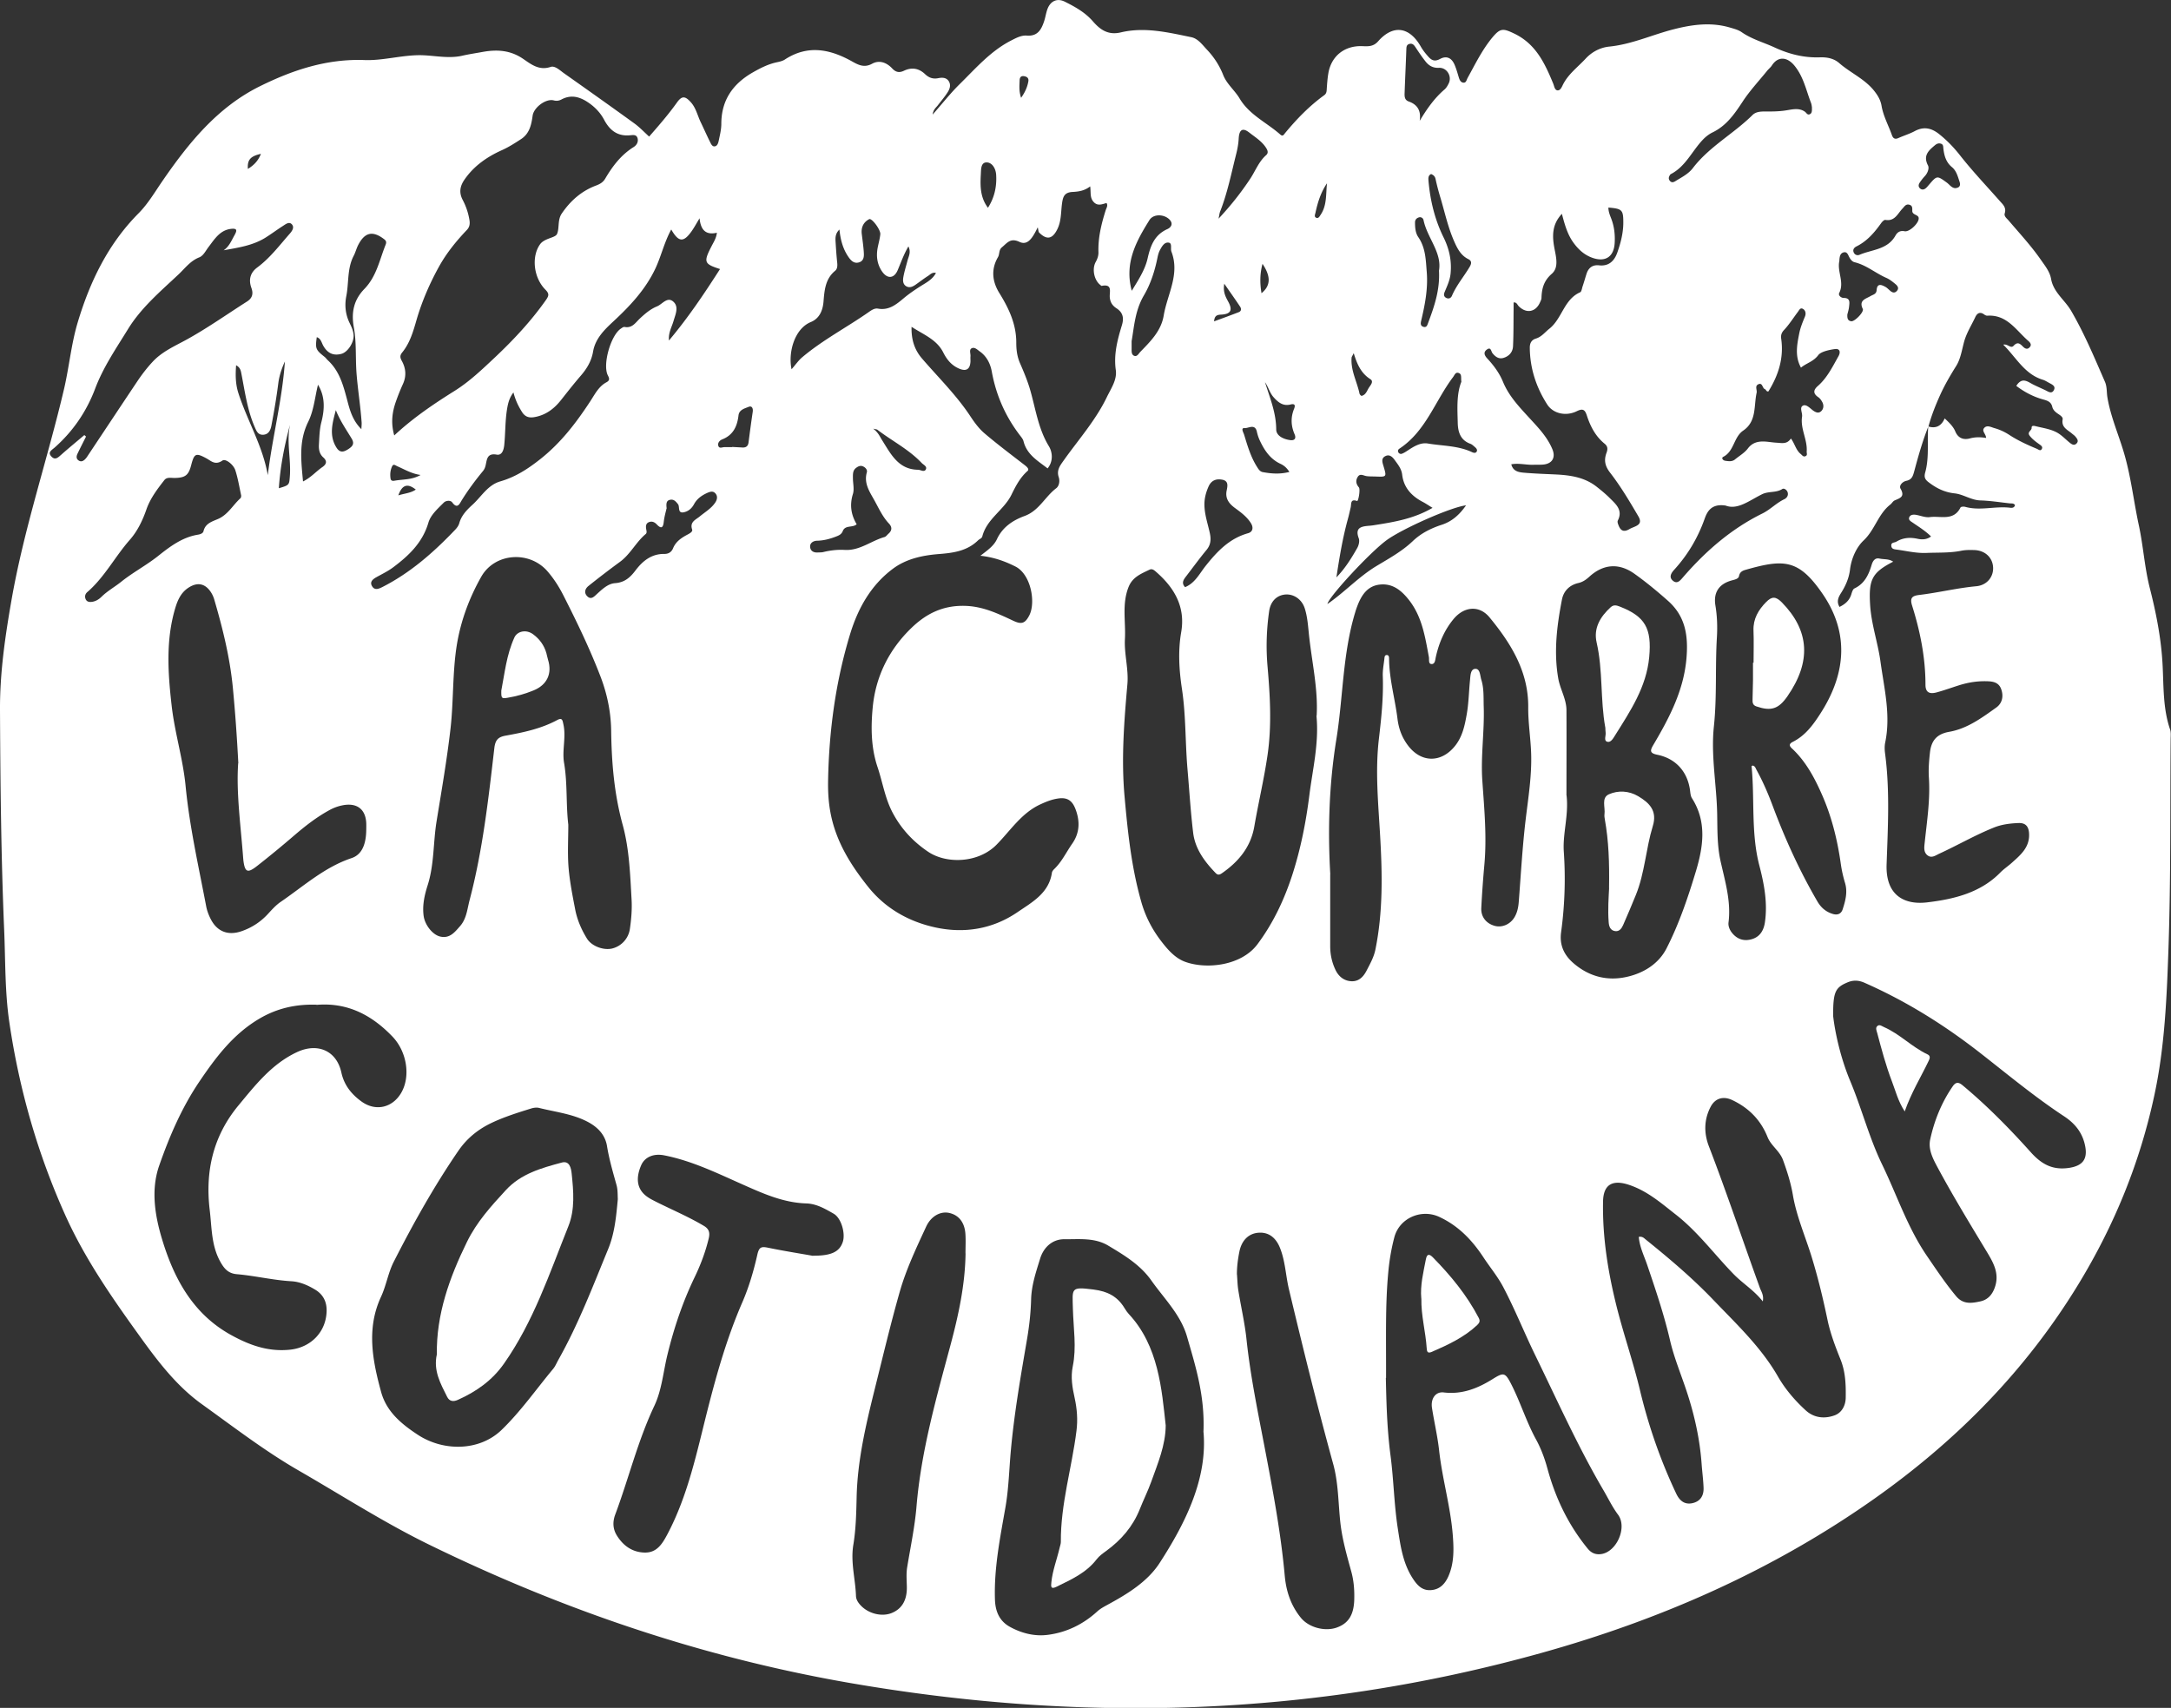 <?xml version="1.0" encoding="UTF-8"?>
<svg data-bbox="-0.001 0.008 304.317 239.48" viewBox="0 0 304.35 239.45" xmlns="http://www.w3.org/2000/svg" data-type="color">
    <rect x="0" y="0" width="304.35" height="239.45" fill="#333333" stroke="none"/>
    <g>
        <path d="M91.01 19.14c1.39-1.59 2.71-3.11 3.88-4.75.71-1 1.17-.94 1.98-.03.7.79.91 1.83 1.35 2.75.45.93.86 1.87 1.32 2.79.13.27.3.66.64.62.4-.04.51-.49.58-.81.16-.77.36-1.56.36-2.34 0-3.31 1.61-5.61 4.4-7.21 1.07-.61 2.16-1.17 3.38-1.43.38-.08.8-.17 1.12-.38 3.25-2.13 6.4-1.45 9.5.3.91.51 1.69.86 2.75.28 1.03-.56 2.05-.14 2.8.66.53.57 1.03.63 1.67.32 1.09-.51 2.08-.34 2.95.49.53.5 1.1.71 1.84.56.55-.11 1.15-.11 1.49.45.32.54.11 1.1-.2 1.57-.41.63-.9 1.2-1.36 1.8-.26.33-.63.59-.71 1.28 1.34-1.52 2.47-2.97 3.77-4.25 2.25-2.21 4.32-4.63 7.19-6.11.72-.37 1.45-.77 2.23-.71 1.56.12 2.06-.88 2.45-2.06.18-.56.26-1.17.47-1.71.43-1.09 1.35-1.51 2.4-.99 1.45.72 2.86 1.5 3.96 2.77 1.01 1.16 2.13 1.97 3.91 1.54 3.33-.79 6.61 0 9.86.67.95.19 1.56 1.06 2.2 1.74.98 1.03 1.76 2.22 2.29 3.57.5 1.27 1.62 2.14 2.3 3.29 1.37 2.3 3.8 3.37 5.7 5.05.34.3.47.06.64-.16 1.64-1.99 3.43-3.84 5.53-5.36.34-.25.33-.59.35-.95.05-.71.1-1.42.22-2.12.41-2.41 2.26-3.88 4.72-3.8.82.03 1.57.1 2.25-.67 2.09-2.38 4.38-2.08 5.99.73.28.49.61.91.98 1.33.48.56.91.84 1.71.41.94-.51 1.66-.14 2.07.87.23.55.39 1.12.56 1.69.11.36.26.73.66.76.39.03.43-.39.58-.66 1.07-1.94 2.04-3.94 3.46-5.66 1.13-1.36 1.52-1.31 3.12-.54 3.01 1.46 4.26 4.18 5.43 7.01.14.35.2.9.6.93.4.03.6-.48.76-.81.75-1.49 2.09-2.46 3.18-3.64.85-.92 2.01-1.56 3.33-1.69 3.15-.32 6.01-1.66 9.03-2.43 2.59-.66 5.21-1.02 7.86-.24.57.17 1.18.32 1.65.65 1.42.99 3.07 1.43 4.61 2.14 2.01.93 4.08 1.46 6.31 1.39 1-.04 1.98.13 2.75.8 1.6 1.4 3.65 2.25 4.98 3.99.47.61.83 1.23.96 2 .25 1.46.98 2.76 1.46 4.13.17.47.45.6.91.39.76-.34 1.57-.58 2.29-.97 1.26-.67 2.32-.44 3.4.41 1.08.86 2.04 1.85 2.88 2.91 1.76 2.25 3.72 4.31 5.61 6.45.43.49.98.93.72 1.76-.13.41.29.71.54 1 1.54 1.81 3.16 3.55 4.52 5.51.59.85 1.26 1.66 1.44 2.7.34 1.88 1.93 2.94 2.81 4.46 1.86 3.19 3.27 6.58 4.74 9.95.31.72.22 1.48.35 2.22.44 2.62 1.51 5.06 2.27 7.59 1.02 3.38 1.39 6.88 2.13 10.31.63 2.93.8 5.92 1.55 8.85.89 3.5 1.59 7.06 1.78 10.73.16 3.01.04 6.1 1.05 9.04.15.43.08.94.08 1.42-.08 9.71.03 19.42-.3 29.12-.24 6.94-.51 13.92-1.99 20.77-2.02 9.42-5.59 18.17-10.61 26.42-7.38 12.13-17.09 21.96-28.61 30.1-14.27 10.08-30.03 17-46.8 21.67-32.05 8.93-64.47 9.84-97.15 4.13-20.48-3.58-39.96-10.2-58.62-19.31-6.31-3.08-12.21-6.88-18.28-10.38-4.8-2.76-9.15-6.12-13.61-9.32-3.45-2.47-6.03-5.8-8.5-9.22-3.96-5.49-7.85-11.03-10.65-17.24-3.9-8.65-6.49-17.71-7.87-27.09-.64-4.31-.54-8.69-.73-13.04C.15 120.05.05 109.84 0 99.61c-.03-5.23.71-10.3 1.6-15.41 1.75-10.06 5.04-19.72 7.37-29.63.73-3.12 1.01-6.33 1.93-9.39 1.71-5.7 4.25-10.97 8.52-15.27 1.32-1.33 2.26-2.94 3.31-4.47 3.68-5.36 7.76-10.41 13.71-13.35 4.57-2.26 9.36-3.87 14.68-3.67 2.43.09 4.93-.62 7.42-.68 2.09-.05 4.17.55 6.27.07.96-.22 1.94-.36 2.91-.54 1.97-.35 3.82-.23 5.57.95 1.13.76 2.25 1.72 3.91 1.16.6-.2 1.3.49 1.88.9 3.3 2.33 6.59 4.66 9.86 7.03.73.53 1.36 1.2 2.06 1.84ZM270.33 59.8c-.82 2.05-1.41 4.17-1.98 6.29-.18.66-.33 1.16-1.1 1.32-.54.11-1.07.67-.81 1.11.66 1.15-.12 1.32-.85 1.65-.23.11-.37.4-.59.57-1.7 1.32-2.15 3.53-3.74 5.03-1 .94-1.72 2.51-1.91 4.09-.14 1.15-.58 2.2-1.2 3.19-.37.58-.76 1.23-.27 2.04.8-.39 1.4-.91 1.66-1.79.09-.29.21-.7.43-.8 1.43-.68 2-1.92 2.42-3.33.14-.47.44-1.01 1.09-.86.64.14 1.34.02 1.92.44-3.02 1.54-3.44 2.57-3.23 6.06.17 2.72 1.08 5.26 1.45 7.93.52 3.79 1.47 7.52.66 11.38-.1.49-.08 1.03-.01 1.54.68 5.17.39 10.36.21 15.54-.15 4.35 2.51 5.7 5.7 5.31 3.68-.44 7.43-1.31 10.24-4.18.47-.48 1.04-.86 1.54-1.3 1.27-1.14 2.62-2.22 2.49-4.21-.06-.97-.5-1.47-1.49-1.43-1.19.05-2.36.19-3.48.65-2.61 1.05-5.05 2.47-7.6 3.64-.52.24-1.09.69-1.66.24-.57-.44-.47-1.12-.4-1.77.32-3.03.79-6.04.59-9.11-.08-1.18.02-2.37.15-3.55.19-1.69.99-2.59 2.7-2.89 2.52-.44 4.56-1.95 6.59-3.4.83-.59 1.06-1.56.7-2.57-.34-.96-1.13-1.1-2.01-1.12-1.28-.04-2.53.15-3.75.52-1.1.34-2.18.74-3.28 1.04-1.07.29-1.58-.04-1.58-1.07 0-3.8-.74-7.48-1.87-11.08-.35-1.1 0-1.39 1.01-1.51 2.67-.32 5.29-.97 7.98-1.22 1.49-.14 2.43-1.3 2.36-2.65-.07-1.37-1.12-2.36-2.6-2.42-.63-.02-1.28-.03-1.89.1-1.61.32-3.23.23-4.85.3-1.4.06-2.75-.27-4.12-.46-.34-.05-.77-.05-.81-.53-.05-.52.43-.42.71-.59.96-.57 1.91-.63 2.99-.4.56.12 1.26.14 1.87-.33-.78-.77-1.69-1.33-2.56-1.93-.26-.18-.62-.36-.51-.71.12-.39.53-.45.9-.4.66.1 1.35.41 1.98.33 1.49-.21 3.35.6 4.32-1.35.06-.12.45-.15.66-.09 2.1.59 4.23-.14 6.34.13.27.03.55-.02.64-.37-.18-.3-.48-.22-.74-.25-1.37-.15-2.73-.37-4.11-.41-1.31-.04-2.38-.86-3.62-.99-1.4-.15-2.55-.72-3.64-1.56-.51-.39-.66-.71-.48-1.37.59-2.11.25-4.3.43-6.45 1.08.33 1.85-.08 2.3-1.13.65.6 1.21 1.15 1.49 1.83.41.98 1.19 1.2 2.03.98.77-.21 1.51-.2 2.29-.07-.02-.56-.66-.97-.27-1.4.4-.45.97-.11 1.43.02.72.2 1.4.51 2.04.92 1.23.81 2.56 1.42 3.91 1.98.21.09.53.39.71 0 .15-.31-.16-.49-.38-.65-.48-.34-.94-.68-1.32-1.16-.44-.55.28-.72.26-1.13-.02-.32.26-.3.52-.24 1.06.27 2.18.4 3.14.96.6.36 1.1.89 1.65 1.34.29.24.62.47.95.17.4-.36.12-.72-.15-1.03-.13-.15-.3-.26-.45-.39-.62-.54-1.52-.86-1.31-2 .06-.32-.36-.58-.66-.78-.36-.25-.69-.52-.8-.99-.16-.67-.65-.85-1.29-1.02-1.41-.39-2.69-1.09-3.75-1.9.84-1.33 1.62-.55 2.43-.16.53.26 1.08.5 1.61.75.42.2.92.6 1.23 0 .3-.58-.29-.8-.7-1.03-.28-.15-.55-.33-.85-.42-2.58-.79-3.73-3.13-5.55-4.92.63-.15 1.05.6 1.45.16.56-.61.89-.31 1.31.11.25.25.59.47.93.11.35-.36.09-.67-.18-.91-1.72-1.49-2.99-3.72-5.75-3.53-.14 0-.31-.08-.43-.17-.57-.42-.98-.2-1.24.35-.52 1.12-1.2 2.17-1.55 3.38-.33 1.17-.5 2.46-1.12 3.46-.84 1.34-1.63 2.69-2.28 4.13-.64 1.42-1.21 2.86-1.62 4.37ZM137.41 77.94c1.04-.8 1.92-1.41 2.35-2.35.8-1.71 2.25-2.65 3.88-3.25 2.02-.74 2.86-2.7 4.43-3.89.42-.32.53-1.02.35-1.56-.33-.99.21-1.64.7-2.34 2.08-2.93 4.49-5.63 6.06-8.9.58-1.2 1.44-2.41 1.24-3.78-.31-2.21.24-4.25.86-6.28.32-1.05.11-1.8-.75-2.36-.59-.38-.89-.86-.95-1.54-.07-.75.44-1.92-1.14-1.61-.05.01-.13-.08-.19-.13-.86-.66-1.19-2.22-.65-3.21.24-.43.4-.88.39-1.35-.07-2.05.41-4 1.02-5.93.09-.29.35-.63.11-1-.66.19-1.29.48-1.86-.21-.49-.59-.31-1.32-.43-2.12-.8.63-1.66.74-2.46.78-1.17.06-1.36.68-1.49 1.64-.16 1.2-.09 2.46-.66 3.6-.68 1.37-1.48 1.53-2.55.45-.1-.1-.09-.32-.19-.73-.71 1.46-1.39 2.6-2.57 2.04-1.27-.6-1.72.16-2.45.76-.47.39-.3.95-.56 1.39-.99 1.7-.8 3.42.2 5.03 1.33 2.15 2.38 4.36 2.37 6.97 0 .98.12 1.96.54 2.9.49 1.12.96 2.25 1.32 3.41.83 2.75 1.16 5.64 2.71 8.19.5.82.65 2.1-.18 3.11-1.35-1.05-2.9-1.92-3.37-3.79-.06-.26-.24-.5-.41-.72-2.1-2.7-3.44-5.72-4.05-9.1-.2-1.08-.71-2.11-1.68-2.79-.35-.25-.73-.66-1.15-.43-.36.2-.12.73-.15 1.11-.02.24 0 .48 0 .71-.05 1.13-.61 1.46-1.64 1-1.04-.46-1.69-1.27-2.18-2.25-.92-1.82-2.74-2.48-4.44-3.59-.05 1.82.43 3.25 1.48 4.46 2.29 2.66 4.82 5.13 6.77 8.09.56.85 1.19 1.71 1.96 2.37 1.82 1.55 3.74 2.99 5.64 4.46.31.24.7.58.41.83-1.05.93-1.65 2.1-2.25 3.32-1.05 2.16-3.46 3.38-4.09 5.85-.08.3-.4.36-.59.55-1.54 1.51-3.48 1.77-5.53 1.93-2.28.18-4.56.67-6.43 2.07-3.09 2.31-4.89 5.56-5.99 9.17-2.03 6.67-2.95 13.52-3.08 20.48-.03 1.63.06 3.22.39 4.82.79 3.88 2.82 7.11 5.23 10.12 2.44 3.06 5.75 4.9 9.48 5.7 4.03.86 7.98.22 11.46-2.16 2.07-1.41 4.4-2.66 4.82-5.54.03-.18.18-.36.31-.49 1.08-1.03 1.7-2.38 2.54-3.58 1.03-1.48 1.1-3.08.48-4.76-.42-1.14-1.05-1.75-2.39-1.57-.93.12-1.73.45-2.56.83-2.67 1.23-4.21 3.7-6.16 5.67-2.55 2.58-6.98 2.7-9.54 1-2.14-1.43-3.85-3.27-5.05-5.57-1.04-2-1.37-4.21-2.07-6.3-.94-2.78-.95-5.66-.68-8.45.42-4.28 2.27-8.04 5.42-11.08 2.07-2 4.38-3.16 7.43-3.1 2.56.05 4.67 1.07 6.85 2.09 1.13.53 1.64.41 2.24-.74.94-1.81.25-5.75-1.93-6.86-1.51-.76-3.04-1.31-4.97-1.52Zm47.17 22.41c.22-3.84-.71-7.68-1.1-11.58-.12-1.18-.21-2.37-.58-3.51-.4-1.22-1.51-2-2.7-1.91-1.24.1-2.09.99-2.28 2.34-.37 2.56-.45 5.11-.23 7.69.36 4.14.61 8.29.01 12.45-.49 3.37-1.28 6.69-1.86 10.04-.5 2.89-2.2 4.93-4.53 6.55-.36.25-.6.29-.91-.04-1.54-1.6-2.85-3.36-3.13-5.61-.36-2.98-.54-5.99-.8-8.98-.32-3.74-.21-7.5-.78-11.24-.39-2.59-.56-5.27-.1-7.92.61-3.54-.94-6.2-3.49-8.43-.26-.23-.57-.52-.95-.33-1.16.56-2.37 1.02-2.93 2.41-.97 2.41-.38 4.9-.52 7.34-.11 2.08.53 4.18.35 6.28-.46 5.21-.87 10.41-.41 15.65.45 5.06.97 10.08 2.38 14.98.57 1.97 1.49 3.75 2.72 5.36.91 1.19 1.95 2.41 3.36 2.94 3.02 1.12 7.94.57 10.19-2.46 2.23-2.99 3.78-6.31 4.91-9.82 1.15-3.59 1.88-7.28 2.35-11.01.46-3.69 1.38-7.33 1-11.21ZM168.71 200.8c.22-5.13-1.11-9.26-2.3-13.4-.89-3.09-3.21-5.33-5-7.87-1.55-2.2-3.8-3.55-6.04-4.89-1.91-1.15-4.09-.88-6.14-.9-1.64-.02-2.9 1.07-3.41 2.7-.58 1.88-1.22 3.75-1.27 5.77-.05 1.85-.26 3.72-.57 5.54-.88 5.15-1.78 10.29-2.26 15.5-.25 2.68-.3 5.37-.76 8.03-.75 4.29-1.62 8.56-1.48 12.95.05 1.69.63 3.05 2.11 3.86 1.62.89 3.43 1.35 5.26 1.12 2.65-.33 5-1.48 6.98-3.29.42-.38.89-.63 1.38-.9 2.8-1.52 5.63-3.23 7.35-5.88 3.73-5.76 6.71-11.89 6.16-18.36Zm17.77-78.23v10.1c0 1.17.25 2.29.75 3.33.44.91 1.19 1.52 2.22 1.57 1.04.05 1.68-.62 2.12-1.47.49-.95 1.02-1.88 1.24-2.94 1.08-5.29.98-10.62.67-15.97-.26-4.54-.71-9.09-.17-13.64.34-2.91.65-5.82.54-8.76-.03-.82.14-1.66.23-2.48.02-.19.03-.44.28-.47.34-.04.37.27.37.48.02 2.87.83 5.62 1.18 8.44.17 1.39.62 2.61 1.44 3.71 1.84 2.49 4.68 2.53 6.62.12 1.06-1.32 1.38-2.9 1.66-4.51.27-1.57.29-3.15.45-4.73.06-.61.06-1.55.74-1.58.68-.03.66.94.84 1.52.39 1.23.3 2.5.34 3.77.12 3.49-.44 6.96-.19 10.45.27 3.91.64 7.82.28 11.74-.18 2.01-.33 4.02-.43 6.04-.07 1.25.7 2.2 1.9 2.52 1.02.27 2.14-.21 2.74-1.19.4-.66.55-1.39.61-2.15.3-3.83.51-7.67.96-11.48.37-3.11.88-6.19.78-9.33-.07-2.18-.43-4.33-.41-6.52.04-4.98-2.42-8.94-5.43-12.59-1.44-1.74-3.57-1.52-5.02.22-1.3 1.56-2.06 3.36-2.5 5.32-.09.39-.1 1.03-.6 1.01-.48-.02-.31-.63-.38-1-.53-2.84-.96-5.71-2.86-8.07-1.05-1.31-2.28-2.27-4.03-2.07-1.71.19-2.54 1.46-3.11 2.93-.11.29-.22.59-.31.9-1.79 5.84-1.7 11.97-2.67 17.94-1 6.2-1.21 12.53-.84 18.84Zm-106.81-6.95c0 1.98-.12 3.97.03 5.93.16 2 .56 4 .94 5.98.28 1.44.87 2.8 1.64 4.05.65 1.07 2.31 1.69 3.54 1.4a3.316 3.316 0 0 0 2.48-2.73c.2-1.37.32-2.76.24-4.14-.2-3.52-.32-7.1-1.25-10.48-1.19-4.34-1.55-8.7-1.61-13.13-.03-2.65-.56-5.21-1.5-7.66-1.49-3.88-3.3-7.63-5.18-11.33-.62-1.23-1.37-2.41-2.29-3.46-2.55-2.88-7.36-2.53-9.25.82-1.7 3.01-2.9 6.26-3.44 9.69-.59 3.8-.43 7.67-.85 11.48-.5 4.4-1.26 8.76-1.97 13.13-.48 2.97-.32 6.02-1.24 8.92-.45 1.41-.77 2.83-.57 4.32.18 1.3 1.28 2.67 2.34 2.9 1.33.3 2.03-.63 2.77-1.47.91-1.04 1-2.37 1.33-3.63 1.84-6.99 2.64-14.16 3.47-21.31.13-1.13.51-1.57 1.58-1.76 2.49-.45 4.98-.97 7.24-2.19.71-.38.74.05.86.59.41 1.82-.21 3.66.1 5.43.49 2.88.25 5.77.59 8.65Zm167.45 66.83c-1.26-1.59-2.83-2.52-4.09-3.82-2.7-2.77-4.98-5.9-8.08-8.33-2.07-1.62-3.99-3.31-6.54-4.17-2.3-.78-3.63-.12-3.68 2.31-.1 5.17.75 10.25 2.03 15.24.97 3.75 2.24 7.43 3.14 11.2 1.2 5.03 2.88 9.86 5.09 14.53.45.95 1.13 1.57 2.24 1.34 1.15-.24 1.64-1.07 1.59-2.18-.04-1.1-.19-2.21-.27-3.31-.25-3.49-1-6.87-2.1-10.2-.79-2.39-1.78-4.75-2.34-7.19-.83-3.56-1.99-6.99-3.16-10.44-.44-1.31-1.1-2.6-1.21-4.02.51-.09.73.17.96.36 3.33 2.68 6.59 5.44 9.55 8.54 3.23 3.37 6.63 6.56 9 10.68 1.01 1.76 2.38 3.37 3.91 4.76 1.16 1.05 2.62 1.19 4.01.69 1.03-.36 1.56-1.39 1.58-2.46.03-1.81-.02-3.61-.72-5.36-.72-1.79-1.42-3.63-1.82-5.51-.63-3.03-1.35-6.02-2.26-8.97-.89-2.87-2.11-5.65-2.61-8.61-.29-1.7-.8-3.29-1.38-4.89-.47-1.29-1.68-2-2.17-3.23-.96-2.39-2.62-4.08-4.95-5.18-1.23-.58-2.37-.29-3.02.93-.95 1.8-.96 3.7-.26 5.53 2.53 6.58 4.76 13.26 7.16 19.88.19.52.58 1.02.4 1.91ZM86.61 168.12c-.03-.68 0-1.35-.19-2.01-.5-1.79-1.02-3.57-1.32-5.41-.26-1.64-1.36-2.73-2.81-3.47-2.11-1.08-4.46-1.33-6.72-1.9-.36-.09-.8-.02-1.17.1-1.89.59-3.78 1.18-5.57 2.04-1.86.9-3.39 2.15-4.57 3.87-3.41 4.97-6.34 10.22-9.07 15.58-.78 1.54-1.04 3.31-1.78 4.9-2.06 4.44-1.19 8.92.02 13.34.75 2.73 2.79 4.45 5.12 5.98 3.59 2.37 8.63 2.34 11.74-.64 2.7-2.6 4.86-5.71 7.26-8.59.32-.39.51-.89.77-1.34 2.78-4.95 4.8-10.25 6.95-15.48.91-2.22 1.12-4.6 1.34-6.96Zm133-56.63c.33 2.83-.56 5.35-.38 7.94a55.1 55.1 0 0 1-.38 11.26c-.24 1.73.35 3.14 1.7 4.32 2.17 1.89 4.71 2.55 7.41 1.97 2.35-.5 4.51-1.78 5.65-3.98 1.77-3.45 3.02-7.15 4.14-10.86 1.02-3.4 1.56-6.91-.55-10.22-.2-.31-.23-.75-.28-1.14-.35-2.58-1.98-4.43-4.57-4.96-1.09-.22-1.05-.58-.56-1.4 2.24-3.79 4.27-7.65 4.64-12.19.25-3.08-.13-5.8-2.58-7.98-1.51-1.34-3.07-2.63-4.71-3.8-2.18-1.56-4.39-1.38-6.35.42-.45.41-.91.73-1.52.87-1.23.28-2.06 1.1-2.3 2.31-.71 3.66-1.17 7.33-.52 11.07.27 1.53 1.15 2.89 1.15 4.46.02 4.06 0 8.12 0 11.93Zm-25.33 81.68c.07 2.96.13 6.94.66 10.93.44 3.36.49 6.78 1.01 10.15.38 2.47.71 4.93 2.13 7.09.6.91 1.27 1.65 2.45 1.6 1.24-.06 2-.8 2.5-1.9.81-1.8.79-3.72.65-5.6-.29-4.07-1.48-8.01-1.93-12.07-.22-2-.69-3.98-1-5.97-.21-1.33.52-2.32 1.65-2.18 2.54.31 4.75-.56 6.83-1.86 1.55-.97 1.77-.96 2.6.65 1.3 2.53 2.13 5.28 3.5 7.79.7 1.28 1.21 2.65 1.6 4.08 1.12 4.13 2.93 7.92 5.66 11.25.52.63 1.16.89 2 .73 2.09-.4 3.54-3.73 2.25-5.49-.79-1.06-1.35-2.23-2-3.35-3.59-6.11-6.48-12.58-9.58-18.94-1.56-3.19-2.87-6.5-4.53-9.65-.79-1.49-1.84-2.74-2.74-4.11-1.61-2.45-3.53-4.47-6.24-5.72-2.5-1.15-5.57.17-6.28 2.87-.42 1.6-.7 3.24-.85 4.91-.43 4.59-.29 9.18-.31 14.81ZM55.27 61.05c2.68-2.5 5.56-4.43 8.51-6.28 2.05-1.29 3.8-2.97 5.55-4.61 2.62-2.47 5.08-5.09 7.17-8.05.45-.64.54-.91-.05-1.51-1.67-1.69-1.96-4.65-.74-6.35.62-.87 2.12-.89 2.37-1.43.37-.79.05-1.97.67-2.88 1.21-1.78 2.75-3.15 4.79-3.92.51-.19.98-.43 1.3-.97 1.03-1.75 2.23-3.34 4-4.44.41-.26.68-.72.54-1.23-.16-.57-.68-.44-1.1-.41-1.73.15-2.81-.71-3.59-2.18-.5-.94-1.22-1.72-2.11-2.34-1.2-.84-2.44-1.26-3.86-.51-.32.17-.66.25-1.11.13-1.1-.27-2.78 1-2.94 2.14-.18 1.28-.43 2.51-1.62 3.29-.86.56-1.71 1.11-2.66 1.54-2.08.93-3.93 2.2-5.26 4.12-.64.92-.82 1.82-.26 2.88.46.87.78 1.82.94 2.8.09.53.03 1-.38 1.42-1.48 1.55-2.85 3.25-3.87 5.09-1.31 2.36-2.41 4.9-3.16 7.48-.48 1.67-.93 3.25-2.02 4.59-.34.42-.3.72-.06 1.16.59 1.06.68 2.16.15 3.3-.36.79-.68 1.6-.97 2.42-.52 1.48-.73 2.99-.23 4.75Zm190.39 46.28c.38.03.45.37.6.64.88 1.6 1.6 3.27 2.24 4.98 1.73 4.63 3.77 9.12 6.26 13.4.49.85 1.15 1.46 2.13 1.77.75.24 1.23-.03 1.43-.63.39-1.2.72-2.43.33-3.71-.26-.87-.46-1.75-.59-2.66-.46-3.29-1.25-6.51-2.57-9.55-1.02-2.34-2.22-4.65-4.11-6.48-.3-.29-.85-.68-.05-1.08 1.74-.87 2.84-2.37 3.85-3.94 3.53-5.45 4.18-11.23.3-16.85-3.33-4.83-5.39-4.86-10.74-3.34-.43.12-.84.29-.95.89-.07.38-.56.48-.96.59-1.8.47-2.65 1.65-2.35 3.51.25 1.5.3 3 .21 4.5-.25 4.15.02 8.31-.42 12.46-.44 4.12.39 8.22.46 12.33.04 2.18-.01 4.36.46 6.51.63 2.85 1.51 5.67 1.13 8.66-.07.58.21 1.16.63 1.62.76.83 1.7 1.02 2.71.7 1.1-.35 1.6-1.25 1.76-2.33.4-2.72-.1-5.36-.78-7.98-1.19-4.58-.63-9.29-1.09-13.93 0-.01.06-.03.11-.06ZM44.37 140.86c-2.81-.09-5.47.46-8.01 1.96-3.65 2.15-6.07 5.37-8.37 8.76-2.49 3.67-4.23 7.71-5.68 11.86-1.19 3.42-.57 7.06.41 10.3 1.64 5.43 4.28 10.44 9.64 13.41 2.64 1.46 5.28 2.41 8.36 2.07 2.9-.33 5.02-2.51 5.07-5.45.02-1.31-.52-2.31-1.62-2.97-1.02-.61-2.12-1.1-3.33-1.17-2.58-.15-5.09-.77-7.65-.99-1.17-.1-1.75-.75-2.3-1.74-1.28-2.29-1.19-4.8-1.49-7.26-.65-5.45.49-10.39 4.04-14.67 2.37-2.86 4.66-5.8 8.17-7.45 2.9-1.37 5.58-.23 6.25 2.86.39 1.79 1.45 3.07 2.86 4.08 2 1.42 4.37.82 5.57-1.32 1.27-2.27.76-5.69-1.27-7.81-2.87-2.99-6.26-4.81-10.62-4.45Zm69.6 35.19c2.63.02 3.73-.58 4.18-1.93.39-1.19-.2-3.34-1.28-3.96-1.19-.68-2.41-1.4-3.85-1.44-3.21-.1-6.06-1.39-8.92-2.66-3.58-1.59-7.11-3.32-10.99-4.08-1.51-.3-2.73.26-3.22 1.38-.82 1.88-.57 3.39.78 4.38.44.33.95.57 1.44.82 2.19 1.09 4.45 2.05 6.57 3.31.7.42.88.92.67 1.78-.46 1.9-1.14 3.7-1.99 5.46-1.67 3.47-2.89 7.11-3.8 10.85-.58 2.38-.78 4.91-1.82 7.12-2.33 4.92-3.6 10.2-5.49 15.26-.37.98-.35 1.96.18 2.86.89 1.49 2.21 2.44 3.95 2.47 1.71.04 2.48-1.24 3.2-2.6 2.9-5.5 4.12-11.54 5.63-17.47 1.3-5.11 2.74-10.15 4.85-15 .92-2.12 1.59-4.39 2.1-6.65.24-1.09.53-1.22 1.5-1.02 2.28.47 4.59.83 6.3 1.14Zm143.02-33.58c.28 2.39 1.04 5.86 2.39 9.09 1.62 3.87 2.65 7.95 4.49 11.74 2.06 4.26 3.55 8.81 6.25 12.76 1.32 1.93 2.61 3.87 4.11 5.67.98 1.17 2.17.99 3.37.73 1.08-.23 1.72-.96 2.08-2.05.62-1.86-.22-3.36-1.09-4.81-2.39-3.96-4.81-7.92-7-12-.65-1.21-1.29-2.48-1-3.84.58-2.67 1.6-5.2 3.17-7.47.42-.6.8-.6 1.36-.14 3.45 2.87 6.59 6.07 9.57 9.39 1.58 1.77 3.17 2.56 5.48 2.18 1.77-.3 2.49-1.19 2.16-2.97-.34-1.86-1.38-3.2-2.96-4.24-4.1-2.7-7.89-5.85-11.74-8.86-5.07-3.96-10.42-7.3-16.28-9.88-.76-.33-1.5-.39-2.3-.06-1.74.72-2.09 1.3-2.06 4.76ZM33.41 107c-.2-3.81-.44-7.16-.76-10.51-.41-4.29-1.43-8.4-2.63-12.49a3.84 3.84 0 0 0-.51-1.06c-.81-1.17-1.88-1.33-3.08-.55-1.08.7-1.54 1.78-1.88 2.93-1.33 4.51-1 9.12-.48 13.67.43 3.76 1.59 7.45 1.95 11.22.55 5.69 1.82 11.24 2.88 16.83.12.65.37 1.3.68 1.89.89 1.69 2.4 2.25 4.21 1.65 1.46-.49 2.7-1.29 3.75-2.42.56-.61 1.13-1.25 1.8-1.71 3.22-2.2 6.14-4.87 9.94-6.14 1.26-.42 1.78-1.53 1.97-2.76.1-.62.1-1.26.1-1.9 0-2.15-1.26-3.18-3.4-2.73-.62.13-1.21.35-1.77.66-1.78.97-3.37 2.21-4.91 3.53-1.71 1.47-3.45 2.91-5.23 4.3-1.36 1.07-1.72.88-1.93-.86 0-.08-.01-.16-.02-.24-.34-4.58-.99-9.14-.7-13.3Zm101.94 68.73c0-.91.05-1.82-.01-2.73-.11-1.64-.95-2.66-2.29-2.95-1.23-.26-2.54.47-3.21 1.92-1.38 2.98-2.8 5.97-3.7 9.12-1.31 4.6-2.41 9.26-3.57 13.9-1.22 4.92-2.37 9.85-2.48 14.95-.05 2.21-.1 4.45-.46 6.63-.41 2.46.29 4.8.37 7.2.02.52.33.97.7 1.35 1.09 1.13 2.91 1.57 4.27 1.04 1.45-.57 2.18-1.79 2.16-3.61-.01-.95-.11-1.89.05-2.84.46-2.81 1.06-5.62 1.3-8.45.64-7.74 2.75-15.16 4.75-22.61 1.14-4.25 2.07-8.52 2.13-12.93Zm38.06 2.95c.06.75.07 1.5.19 2.24.37 2.3.91 4.59 1.15 6.9.55 5.16 1.61 10.24 2.58 15.32 1.13 5.91 2.24 11.82 2.78 17.81.2 2.17.87 4.18 2.28 5.89 1.11 1.34 3.34 1.93 4.99 1.35 1.65-.58 2.41-1.78 2.47-3.91.04-1.35-.06-2.69-.43-4-.62-2.25-1.26-4.5-1.52-6.83-.3-2.75-.26-5.53-1.01-8.23-2.23-8.11-4.24-16.27-6.19-24.45-.46-1.92-.51-3.93-1.25-5.79-.6-1.53-1.67-2.27-3.05-2.15-1.35.11-2.33 1.06-2.65 2.64-.21 1.05-.35 2.11-.35 3.19ZM94.09 32.19c-.96 1.77-1.38 3.65-2.17 5.37-1.38 2.97-3.55 5.29-5.92 7.49-1.27 1.18-2.55 2.42-2.86 4.26-.22 1.3-.87 2.38-1.7 3.34-.96 1.11-1.86 2.26-2.77 3.41-.97 1.24-2.18 2.17-3.81 2.43-.76.12-1.29-.09-1.7-.76-.5-.8-.9-1.63-1.18-2.71-.59.78-.76 1.53-.89 2.3-.28 1.68-.23 3.39-.4 5.08-.07.65-.3 1.47-1.05 1.34-1.34-.24-1.37.63-1.55 1.46-.07.32-.18.6-.39.85-1.08 1.31-2.09 2.67-2.99 4.12-.27.44-.58 1.26-1.31.27-.23-.32-.88-.29-1.2.04-.83.84-1.82 1.7-2.14 2.79-.82 2.8-2.74 4.62-4.93 6.26-.72.54-1.55.94-2.34 1.38-.54.3-1 .68-.62 1.29.37.61.95.35 1.46.09 3.93-2 7.18-4.87 10.19-8.03.24-.25.47-.57.56-.89.3-1.09 1.04-1.86 1.82-2.57 1.28-1.15 2.16-2.8 3.94-3.31 2.11-.61 3.84-1.73 5.59-3.11 2.9-2.29 5.04-5.1 7.02-8.12.65-.99 1.17-2.08 2.28-2.67.44-.24.43-.5.19-.95-.78-1.48.39-5.61 1.81-6.56.16-.11.37-.27.53-.24 1.07.21 1.54-.62 2.15-1.19.73-.68 1.49-1.33 2.41-1.7.74-.31 1.45-1.43 2.3-.63.78.73.26 1.78 0 2.69-.24.84-.74 1.62-.64 2.73 2.73-3.25 4.97-6.6 7.16-10.02-2.24-.71-2.33-.98-1.21-3.16.29-.58.68-1.14.77-1.93-1.6.37-2.27-.43-2.43-2.03-.45.75-.75 1.3-1.1 1.8-1.14 1.62-1.83 1.58-2.86-.21Zm-82.28 28.8c.08.07.17.14.25.22-.4.8-.81 1.6-1.2 2.41-.16.34-.2.71.18.95.37.24.69.03.94-.24.16-.17.29-.38.42-.58 2.29-3.44 4.57-6.88 6.87-10.32.64-.95 1.33-1.85 2.12-2.7 1.35-1.46 3.11-2.2 4.81-3.14 2.9-1.6 5.62-3.53 8.42-5.31.76-.48.92-1.1.62-1.92-.41-1.13-.17-2.12.81-2.85 1.8-1.33 3.13-3.11 4.59-4.77.34-.39.63-.86.3-1.26-.38-.46-.87-.07-1.25.18-.83.53-1.62 1.12-2.46 1.65-1.79 1.12-3.83 1.41-5.88 1.78.78-.53 1.08-1.33 1.5-2.07.4-.71.44-1.04-.49-.93-1.54.19-2.29 1.45-3.11 2.52-.41.53-.73 1.24-1.31 1.47-1.25.49-1.99 1.52-2.89 2.37-2.56 2.41-5.27 4.69-7.13 7.73-1.66 2.7-3.45 5.3-4.59 8.33-1.19 3.15-3.08 5.95-5.65 8.22-.41.37-1.06.67-.46 1.29.54.56.96.08 1.4-.3 1.05-.93 2.14-1.82 3.21-2.73Zm200.05 4.09c.25.99 1.01 1.12 1.74 1.19 1.5.13 3 .18 4.5.25 2.07.1 4.08.4 5.77 1.75.62.49 1.23.99 1.79 1.55.86.86 1.89 1.69 1.14 3.16-.06.12-.03.31.02.45.27.8.64 1.32 1.61.75.73-.43 2-.51 1.25-1.79-1.23-2.1-2.48-4.21-3.97-6.13-.75-.97-.86-1.79-.49-2.79.19-.52.17-.9-.27-1.26-1.27-1.03-2-2.43-2.49-3.95-.26-.8-.54-1.04-1.41-.61-1.52.75-3.33.35-4.16-.96-1.54-2.41-2.41-5.06-2.43-7.95 0-.62.23-1.08.85-1.27.8-.24 1.28-.9 1.89-1.38 1.79-1.41 2.04-4.11 4.32-5.11.2-.09.25-.56.35-.85.19-.56.35-1.13.53-1.7.27-.87.84-1.33 1.77-1.23 1.4.16 2.17-.66 2.57-1.82.47-1.34.83-2.73.83-4.17 0-1.78-.16-1.95-2.09-2.11 0 .53.18 1 .37 1.48.45 1.13.58 2.31.51 3.5-.11 1.9-1.28 2.7-3.08 2.08-1.2-.41-2.08-1.24-2.8-2.28-.78-1.14-1.14-2.46-1.52-3.9-1.48 1.58-1.35 3.29-1.01 5.02.23 1.19.55 2.55-.4 3.38-1.12.97-1.41 2.06-1.45 3.39 0 .19-.1.38-.18.56-.59 1.43-1.93 1.69-3.01.6-.2-.2-.29-.59-.72-.52v1.05c-.02 1.7 0 3.4-.08 5.09-.04.82-.56 1.4-1.35 1.63-.65.19-1.12-.16-1.53-.66-.19-.24-.21-.92-.76-.53-.55.38-.39.82.04 1.28.89.96 1.68 2.02 2.18 3.23.83 2.03 2.3 3.56 3.74 5.13 1.23 1.34 2.49 2.64 3.2 4.36.46 1.11.02 1.97-1.18 2.13-.47.06-.95.02-1.42.04-1.05.05-2.1-.27-3.18-.06ZM12.79 84.39c.58-.05 1.06-.34 1.45-.73.83-.81 1.84-1.37 2.72-2.07 1.66-1.34 3.55-2.32 5.23-3.66 1.62-1.29 3.37-2.62 5.57-2.97.3-.05.69-.17.77-.49.26-1.12 1.25-1.36 2.08-1.73 1.37-.62 2.05-1.94 3.09-2.88.09-.08.13-.3.1-.44-.25-1.16-.44-2.33-.8-3.46-.26-.85-1.39-1.68-1.8-1.4-1.06.73-1.61.04-2.32-.33-1.42-.76-1.65-.66-2.07.95-.37 1.45-.83 1.8-2.31 1.83-.5.01-1.1-.16-1.46.3-1 1.28-1.99 2.59-2.52 4.13-.54 1.55-1.25 3.02-2.31 4.23-2.09 2.37-3.55 5.25-5.97 7.34-.29.25-.39.6-.24.97.14.34.43.44.78.41Zm104.89-52.21c-.58.56-.58 1.14-.54 1.73.06.95.12 1.9.22 2.84.05.46.06.93-.29 1.22-1.37 1.13-1.49 2.72-1.62 4.3-.1 1.27-.58 2.39-1.78 2.88-2.33.96-3.2 4.34-2.7 6.62.57-.65.97-1.24 1.49-1.68 2.88-2.43 6.24-4.18 9.32-6.33.38-.27.83-.58 1.31-.49 1.51.27 2.53-.56 3.58-1.44.75-.63 1.57-1.19 2.41-1.72.77-.49 1.65-.92 2.13-1.84-.52-.14-.79.21-1.1.41-.6.38-1.16.82-1.75 1.23-.4.28-.85.5-1.32.22-.48-.29-.48-.82-.4-1.28.14-.78.38-1.53.58-2.3.16-.61.53-1.2.13-2-.66 1.13-1.04 2.24-1.5 3.32-.49 1.17-1.42 1.27-2.16.24-.75-1.06-.89-2.26-.62-3.52.12-.58.28-1.16.34-1.74.07-.62-1.19-2.31-1.56-2.12-.8.41-1.15 1.15-1.04 2.07.1.82.22 1.65.28 2.48.04.59.07 1.27-.65 1.5-.73.23-1.17-.27-1.54-.82-.74-1.1-1.07-2.34-1.22-3.77Zm134.81 19.39c-.9-1.62-.57-3.24-.25-4.85.16-.81.48-1.58.8-2.35.15-.37.11-.83-.28-1.06-.39-.23-.54.19-.72.42-.64.85-1.21 1.76-1.94 2.54-.39.41-.46.79-.39 1.26.38 2.7-.41 5.11-1.8 7.35-.31.05-.31-.26-.49-.32-.38-.14-.31-.97-.93-.68-.52.25-.14.79-.23 1.19-.41 1.84.03 4-1.88 5.3-1.35.92-1.26 2.9-2.8 3.68-.29.15-.07.5.28.55.47.07.96.15 1.37-.19.61-.5 1.34-.92 1.8-1.53 1.08-1.44 2.7-.89 3.92-.82.9.05 1.54.26 2.12-.58.55.75.7 1.63 1.37 2.17.2.16.37.47.7.29.28-.14.12-.41.14-.64.12-1.67-.91-3.18-.65-4.88.08-.52-.38-1.25.09-1.53.46-.28.99.31 1.42.64.38.28.8.48 1.18.11.33-.32.38-.79.17-1.22-.14-.27-.33-.56-.58-.73-.77-.52-.7-1.02-.06-1.58 1.3-1.14 2.04-2.67 2.87-4.14.34-.59.23-1.13-.49-1.03-.82.11-1.97.37-2.32.84-.68.92-1.66 1.12-2.43 1.76Zm-51.68 19.62c-.54-.33-.93-.6-1.35-.82-1.57-.82-2.68-2.01-2.89-3.82-.1-.85-.61-1.44-1.06-2.07-.32-.44-.73-.82-1.3-.53-.6.3-.43.84-.27 1.36.47 1.56.47 1.56-1.07 1.5-.43-.02-.88 0-1.3-.06-.44-.06-.92-.45-1.26.16-.29.51-.19.97.19 1.42.23.28-.07 1.97-.25 1.91-.99-.35-.78.43-.9.91-.13.54-.24 1.08-.39 1.61-.74 2.68-1.19 5.42-1.61 8.19 1.2-1.23 2.09-2.66 2.92-4.12.22-.38.36-.99.21-1.37-.54-1.45.31-1.65 1.38-1.74.24-.02.47-.04.71-.08 2.81-.44 5.61-.89 8.26-2.44ZM254.01 15c-.02-.08-.04-.36-.14-.61-.68-1.77-1.04-3.64-2.31-5.19-1.02-1.24-2.31-1.35-3.17-.01-.17.26-.43.46-.63.7-1.16 1.44-2.44 2.8-3.45 4.34-1.14 1.74-2.28 3.39-4.22 4.33-.52.25-1.01.64-1.41 1.07-1.5 1.59-2.4 3.74-4.47 4.79-.03.02-.06.05-.08.09-.19.28-.28.56-.02.86.24.27.49.19.74.04.87-.54 1.82-1 2.46-1.83 2.31-3.03 5.72-4.82 8.38-7.46.47-.46 1.14-.49 1.79-.49.98.01 1.95 0 2.94-.16.84-.13 1.8-.39 2.62.2.21.15.33.49.66.35.35-.15.32-.51.31-1.03ZM93.44 71.29c-.1.45-.31 1.16-.39 1.89-.1.91-.42.94-.99.33-.3-.31-.66-.47-1.07-.31-.46.17-.47.58-.4.99.04.23.13.51-.07.68-1.37 1.15-2.15 2.84-3.62 3.91-1.49 1.09-2.96 2.22-4.4 3.37-.46.37-.68.94-.17 1.45.51.5.9.1 1.3-.27.76-.69 1.58-1.5 2.59-1.57 1.37-.1 2.14-.82 2.88-1.8 1.01-1.33 2.25-2.33 4.06-2.3.56 0 .98-.26 1.2-.8.38-.93 1.17-1.46 2-1.9.34-.18.77-.41.67-.72-.36-1.07.49-1.36 1.06-1.83.76-.63 1.64-1.13 2.19-1.97.25-.38.35-.84.05-1.22-.32-.41-.72-.32-1.17-.12-.78.35-1.45.82-1.86 1.58-.3.55-.71.94-1.31 1.11-1.07.3-.65-.73-.94-1.1-.32-.41-.61-.74-1.15-.61-.48.12-.53.51-.44 1.22Zm-42.78-11.1c.02-.45.05-.68.04-.92-.16-2.33-.54-4.63-.72-6.96-.16-2.13.01-4.31-.37-6.38-.41-2.2.03-3.94 1.49-5.44 1.68-1.74 2.1-4.02 2.94-6.13.12-.29.18-.54-.17-.81-1.58-1.22-2.7-1.02-3.63.75-.26.49-.39 1.04-.64 1.53-.95 1.79-.68 3.79-1.05 5.68-.26 1.31-.12 2.6.48 3.81.26.54.51 1.07.54 1.68.06 1.01-.81 2.37-1.71 2.61-1.16.31-1.98-.12-2.56-1.17-.22-.4-.31-.97-.89-1.17-.23 1.6-.15 1.78 1.09 2.76.18.14.31.35.49.51 1.56 1.45 2.11 3.39 2.63 5.35.39 1.48.74 2.99 2.05 4.29ZM241.9 70.88c-2.04-.31-2.6.91-2.95 1.91-.95 2.65-2.34 4.99-4.22 7.06-.41.45-.82 1.03-.23 1.55.63.55 1.06-.03 1.46-.49 3.16-3.65 6.75-6.77 11.11-8.92 1.1-.54 1.95-1.47 3.07-2 .35-.17.61-.53.46-.99-.12-.34-.51-.59-.74-.44-.87.56-1.92.28-2.83.73-1.76.86-3.43 2.25-5.12 1.59Zm-121.81 2.63c-.57.51-1.6.07-1.94.94-.19.48-.55.62-.96.78-.85.33-1.72.56-2.64.58-.51.01-1 .29-.98.83.02.6.49.86 1.09.82.24-.02.48 0 .71-.05 1.01-.25 2.03-.37 3.06-.31 2.1.12 3.7-1.28 5.58-1.81.2-.06.36-.3.54-.46.52-.45.53-.94.07-1.43-.85-.9-1.37-2.02-1.94-3.07-.67-1.25-1.62-2.48-1.16-4.1.1-.35-.17-.68-.53-.84-.38-.17-.7 0-.99.22-.47.36-.43.9-.43 1.41 0 .75.21 1.56 0 2.24-.48 1.54-.26 2.92.53 4.25Zm46.04 8.81c1.41-.57 2.05-1.94 2.91-3.01 1.62-2.03 3.32-3.82 5.92-4.55.68-.19.8-.8.38-1.45-.57-.89-1.4-1.49-2.23-2.1-.8-.59-1.37-1.31-1.15-2.41.12-.62.31-1.35-.58-1.54-.83-.17-1.55.05-1.95.94-.39.88-.62 1.76-.58 2.74.05 1.33.49 2.56.76 3.83.18.85.13 1.6-.46 2.32-1.01 1.22-1.94 2.5-2.9 3.75-.36.46-.64.93-.12 1.47Zm-7.49-34.47v.92c.01.39-.07.89.31 1.09.45.23.68-.3.93-.55 1.43-1.47 2.9-2.92 3.26-5.08.5-2.97 2.3-5.78 1.08-8.95-.16-.43.14-1.17-.37-1.26-.63-.11-.98.56-1.26 1.08-.16.31-.25.66-.32 1-.37 1.86-.96 3.7-1.9 5.3-1.26 2.14-1.38 4.45-1.73 6.43Zm46.23 5.7c-.09-.6.1-1.1-.39-1.26-.44-.15-.56.29-.77.57-2.52 3.33-3.81 7.58-7.51 10.03-.18.12-.28.28-.18.5.1.21.32.29.49.23.29-.1.56-.28.82-.45.87-.57 1.79-1.16 2.84-.99 2.08.35 4.24.29 6.21 1.22.24.11.49.15.63-.08.14-.23-.03-.46-.22-.62-.21-.18-.42-.39-.66-.48-1.39-.5-1.74-1.65-1.77-2.92-.05-2.01-.18-4.03.5-5.76Zm-5.86-36.58c1.01-1.68 2.06-3.19 3.49-4.42.26-.22.45-.56.6-.87.48-1-.28-2.23-1.38-2.17-.8.04-1.39-.28-1.85-.86-.49-.61-.93-1.27-1.37-1.93-.23-.34-.43-.69-.92-.56-.45.12-.41.5-.43.86-.07 2.01-.17 4.02-.24 6.03-.02.48 0 .98.58 1.18 1.3.46 1.75 1.39 1.53 2.74Zm-12.93 67.72c2.4-1.64 4.38-3.82 6.88-5.33 1.76-1.06 3.57-2.05 5.08-3.48 1.17-1.12 2.56-1.81 4.09-2.31 1.41-.46 2.48-1.4 3.39-2.72-2.13.25-9.05 3.33-11.18 4.92-2.37 1.76-8.07 7.92-8.25 8.91Zm72.9-40.64c-.03.53.02.92.55.99.48.06 1.82-1.31 1.61-1.73-.59-1.21.41-1.4 1.07-1.79.36-.22.83-.26.87-.83.07-1 .65-.79 1.23-.47.24.13.43.34.64.52.3.26.61.41.94.08.39-.4.13-.74-.18-1-.39-.32-.81-.66-1.27-.86-1.51-.66-2.79-1.79-4.43-2.19-.37-.09-.58-.39-.76-.71-.18-.34-.3-.82-.82-.67-.49.15-.53.63-.57 1.07v.12c-.35 1.49.74 2.98-.02 4.49-.17.33.25.7.62.7.96 0 .82.65.76 1.23-.04.39-.16.77-.23 1.05Zm-88.15-13.39c1.79-1.92 3.17-3.69 4.42-5.57.74-1.11 1.2-2.41 2.24-3.33.31-.27.27-.58.05-.95-.59-.98-1.56-1.56-2.4-2.22-.97-.76-1.43-.38-1.49.87-.04.71-.17 1.42-.34 2.1-.69 2.73-1.23 5.49-2.27 8.12-.08.21-.1.44-.21.98ZM42.48 67.5c1.1-.54 1.82-1.4 2.72-2.02.61-.42.66-.86.13-1.34-.57-.51-.66-1.17-.62-1.84.06-1.02.08-2.08.33-3.06.48-1.85.56-3.63-.46-5.3-.43 1.7-.58 3.6-1.37 5.19-1.36 2.75-.99 5.49-.73 8.37Zm158.18-43.11c-.47.18-.43.62-.4.98.24 2.76.89 5.43 2.11 7.91.8 1.62 1.15 3.24.99 5.02-.08.96-.49 1.8-.85 2.67-.14.35-.09.63.24.8.34.17.65.03.79-.29.63-1.48 1.68-2.7 2.49-4.07.25-.43.34-.82-.19-1.08-1.03-.51-1.52-1.45-1.95-2.42-.89-1.99-1.34-4.12-1.96-6.2-.26-.86-.49-1.73-.68-2.61-.08-.36-.27-.55-.59-.68Zm68.32 6.23c.02-.56-.91-.44-.9-1.06 0-.36.05-.74-.42-.86-.49-.13-.69.27-.96.55-.67.7-1.07 1.81-2.39 1.58-.18-.03-.47.27-.62.49-.93 1.3-1.95 2.49-3.42 3.22-.34.17-.58.46-.39.87.16.34.51.44.81.31 1.75-.75 3.92-.7 5.04-2.7.21-.38.58-.74 1.27-.6.7.14 2.02-1.16 1.98-1.81Zm-67.25 7.33c.44-2.55-1.65-4.59-2.17-7.1a.5.5 0 0 0-.65-.37c-.31.09-.54.32-.54.7 0 .72.06 1.48.45 2.05 1.05 1.52 1.06 3.25 1.2 4.96.18 2.31-.26 4.55-.79 6.79-.09.38-.11.73.35.85.44.11.52-.28.63-.56.85-2.29 1.67-4.59 1.52-7.33Zm-43.07 2.82c.92-1.51 1.85-2.92 2.22-4.53.4-1.78.96-3.31 2.77-4.12.48-.21.89-.73.3-1.34-.76-.77-2.25-.82-2.81.07-1.85 2.97-3.54 6.01-2.48 9.92ZM37.54 66.62c.65-5.36 2.03-10.57 2.4-15.94-.46.99-.79 2-.93 3.09-.25 1.96-.58 3.9-.95 5.84-.11.6-.34 1.28-1.14 1.34-.75.05-.96-.51-1.21-1.08-1.02-2.34-1.36-4.85-1.84-7.32-.1-.49-.13-1-.77-1.34-.11 1.4-.08 2.69.33 3.94 1.25 3.86 3.41 7.39 4.11 11.47Zm236.63-40.25c.58-.06.69-.42.55-.85-.25-.75-.45-1.57-1.07-2.08-.84-.69-1.09-1.6-1.21-2.59-.03-.28 0-.57-.3-.69-.32-.12-.59-.04-.87.19-.9.75-1.71 1.46-.99 2.84.2.38-.03 1.06-.44 1.5-.27.29-.51.6-.73.93-.19.29-.2.61.11.84.26.19.54.11.76-.08.18-.15.32-.34.48-.52 1.08-1.26 1.1-1.25 2.46-.26.4.29.69.79 1.25.78Zm-93.41 39.8c-.37-.59-.78-.92-1.23-1.13-1.46-.67-2.27-1.9-2.92-3.28-.18-.39-.32-.81-.41-1.23-.26-1.18-1.2-.46-1.73-.51-.57-.05-.15.63-.06.92.47 1.54.92 3.1 1.79 4.48.22.35.41.69.83.77 1.2.22 2.4.32 3.74-.03Zm-78.12-3.47v-.04c.47.03.95.05 1.42.08.52.03.81-.18.88-.73.18-1.42.37-2.83.58-4.25.08-.5-.11-.91-.57-.72-.56.23-1.33.4-1.42 1.2-.18 1.53-.74 2.76-2.3 3.37-.34.13-.69.52-.51.95.15.36.56.12.85.13h1.07Zm74.7-9.12c.67 2.18 1.56 4.26 1.57 6.62 0 .92 1.06 1.4 2.01 1.51.52.06.83-.21.57-.82-.51-1.17-.57-2.35-.08-3.56.16-.4.21-.8-.5-.62-1.02.26-1.71-.28-2.35-1-.57-.63-.75-1.46-1.23-2.14Zm-54.92 6.53c.72.54.93 1.12 1.25 1.62 1.21 1.91 2.26 4.09 5.02 4.13.37 0 .86.38 1.09-.03.24-.44-.31-.65-.57-.92-1.8-1.91-4.15-3.08-6.21-4.66-.08-.06-.2-.05-.58-.15Zm16.08-30.98c.9-1.41 1.25-2.94 1.15-4.61-.05-.9-.56-1.72-1.3-1.75-.87-.03-.81.99-.85 1.69-.09 1.61-.1 3.21 1 4.67ZM47.08 57.5c-.47 1.79-1.01 3.56.12 5.3.49.74 1.02.55 1.61.18.58-.38.95-.74.47-1.52-.77-1.27-1.62-2.5-2.2-3.96Zm-6.45 2.14c-.77 2.89-1.34 5.8-1.54 8.81 1.5-.44 1.45-.45 1.55-1.76.16-2.35-.48-4.7 0-7.05Zm149.15-10.13c-.21.42-.29.52-.3.62-.15 1.8.76 3.37 1.11 5.06.03.12.22.33.3.31.62-.15.75-.76 1.05-1.2.23-.34.66-.83.17-1.14-1.26-.8-1.84-2.01-2.33-3.64Zm-19.57-4.46c1.21-.44 2.33-.85 3.44-1.28.39-.15.39-.49.19-.79-.68-1.02-1.39-2.02-2.21-3.2-.2 1.11.16 1.79.54 2.49.67 1.21.38 1.77-.99 1.84-.54.03-.91.12-.98.93ZM58.96 66.59c-1.26-.17-2.24-.78-3.28-1.23-.22-.09-.51-.38-.7 0-.26.54-.32 1.13-.23 1.73.04.3.28.36.53.31 1.19-.22 2.45-.1 3.68-.81Zm127.06-40.88c-.85 1.25-1.29 2.65-1.6 4.09-.05.25-.23.59.1.73.32.14.48-.21.62-.42.9-1.34.72-2.9.89-4.39Zm-9.17 15.4c1.31-1.08 1.32-2.36.14-4.12-.36 1.35-.39 2.64-.14 4.12Zm-33.7-27.4c.57-.81.87-1.51 1.01-2.28.08-.44-.13-.66-.55-.74-.48-.1-.66.16-.67.58-.02.74-.12 1.48.21 2.45ZM36.58 21.57c-1.49.33-1.92.85-1.83 2.11.82-.5 1.43-1.1 1.83-2.11Zm19.26 47.88c.91-.28 1.74-.32 2.45-.81-1.16-.92-1.92-.68-2.45.81Z" fill="#ffffff" data-color="1"/>
        <path d="M163.42 199.83c-.01 2.77-1.11 5.34-2.04 7.94-.47 1.3-1.09 2.54-1.6 3.83-.97 2.43-2.6 4.31-4.7 5.84-.48.35-.99.71-1.34 1.17-1.45 1.9-3.55 2.83-5.6 3.84-.83.41-.82.03-.75-.62.17-1.67.79-3.22 1.16-4.84.06-.27.17-.54.17-.81-.04-5.3 1.54-10.37 2.19-15.57.2-1.58.08-3.08-.25-4.59-.33-1.48-.58-2.94-.27-4.45.55-2.68.09-5.36.02-8.04-.07-2.92-.36-3.15 2.87-2.74 2.04.26 3.4.99 4.4 2.66.16.27.35.54.56.77 4.19 4.48 4.63 10.63 5.18 15.63Z" fill="#ffffff" data-color="1"/>
        <path d="M70.29 96.75c.45-2.29.71-4.93 1.82-7.37.41-.9 1.66-1.17 2.62-.46.9.66 1.56 1.55 1.87 2.66.08.3.14.62.23.92.6 1.94-.13 3.52-2.04 4.3-1.17.48-2.39.82-3.65 1.03-.84.14-.89.07-.86-1.07Z" fill="#ffffff" data-color="1"/>
        <path d="M61.24 189.88c-.08-5.58 1.75-10.72 4.22-15.76 1.38-2.82 3.38-5.01 5.44-7.25 2.13-2.32 5-3.11 7.86-3.88 1.09-.29 1.3.79 1.38 1.53.26 2.48.49 5.03-.46 7.4-2.64 6.6-4.89 13.38-9.04 19.28-1.66 2.36-3.88 3.91-6.45 5.06-.62.28-1.18.24-1.51-.43-.92-1.84-1.95-3.66-1.44-5.94Z" fill="#ffffff" data-color="1"/>
        <path d="M225.04 101.98c-.71-3.93-.31-7.97-1.21-11.9-.46-1.99.5-3.61 1.96-4.94.43-.39.83-.28 1.31-.09 3.51 1.38 4.48 3.02 4.1 7.08-.39 4.19-2.64 7.55-4.78 10.96-.25.4-.61 1.07-1.12.9-.5-.16-.15-.84-.21-1.29-.03-.23-.03-.47-.04-.71Z" fill="#ffffff" data-color="1"/>
        <path d="M225.57 124.5c.06-3.57-.05-6.61-.59-9.62-.04-.23-.08-.48-.05-.71.14-.97-.48-2.32.62-2.81 1.29-.57 2.79-.51 4.11.27 1.6.95 2.7 2.07 2.04 4.2-.97 3.16-1.11 6.54-2.37 9.64-.57 1.41-1.17 2.82-1.78 4.21-.21.48-.53.95-1.14.86-.67-.1-.85-.67-.89-1.24-.14-1.78 0-3.55.06-4.81Z" fill="#ffffff" data-color="1"/>
        <path d="M199.25 182.05c-.17-1.85.29-3.66.64-5.48.15-.79.47-.81.99-.28 2.5 2.55 4.75 5.28 6.41 8.46.23.43.15.69-.2 1.02-1.84 1.73-4.08 2.77-6.36 3.76-.58.25-.69 0-.72-.49-.15-2.33-.8-4.6-.75-6.98Z" fill="#ffffff" data-color="1"/>
        <path d="M245.83 92.9c0-1.5.05-3.01-.01-4.5-.06-1.64.69-2.89 1.77-3.99.82-.84 1.38-.79 2.21.05 3.89 3.97 4.14 8.32.77 13.17-1.24 1.78-2.29 2.11-4.34 1.41-.56-.19-.55-.59-.54-1.04.03-.87.05-1.74.06-2.6.01-.83 0-1.66 0-2.49h.08Z" fill="#ffffff" data-color="1"/>
        <path d="M267.03 155.84c-.97-1.5-1.29-2.9-1.8-4.22-.85-2.22-1.46-4.52-2.07-6.81-.09-.32-.29-.73.06-.99.29-.22.61.05.88.17 2.23.97 3.93 2.81 6.13 3.84.44.21.31.58.14.92-1.09 2.28-2.43 4.43-3.36 7.1Z" fill="#ffffff" data-color="1"/>
    </g>
</svg>

